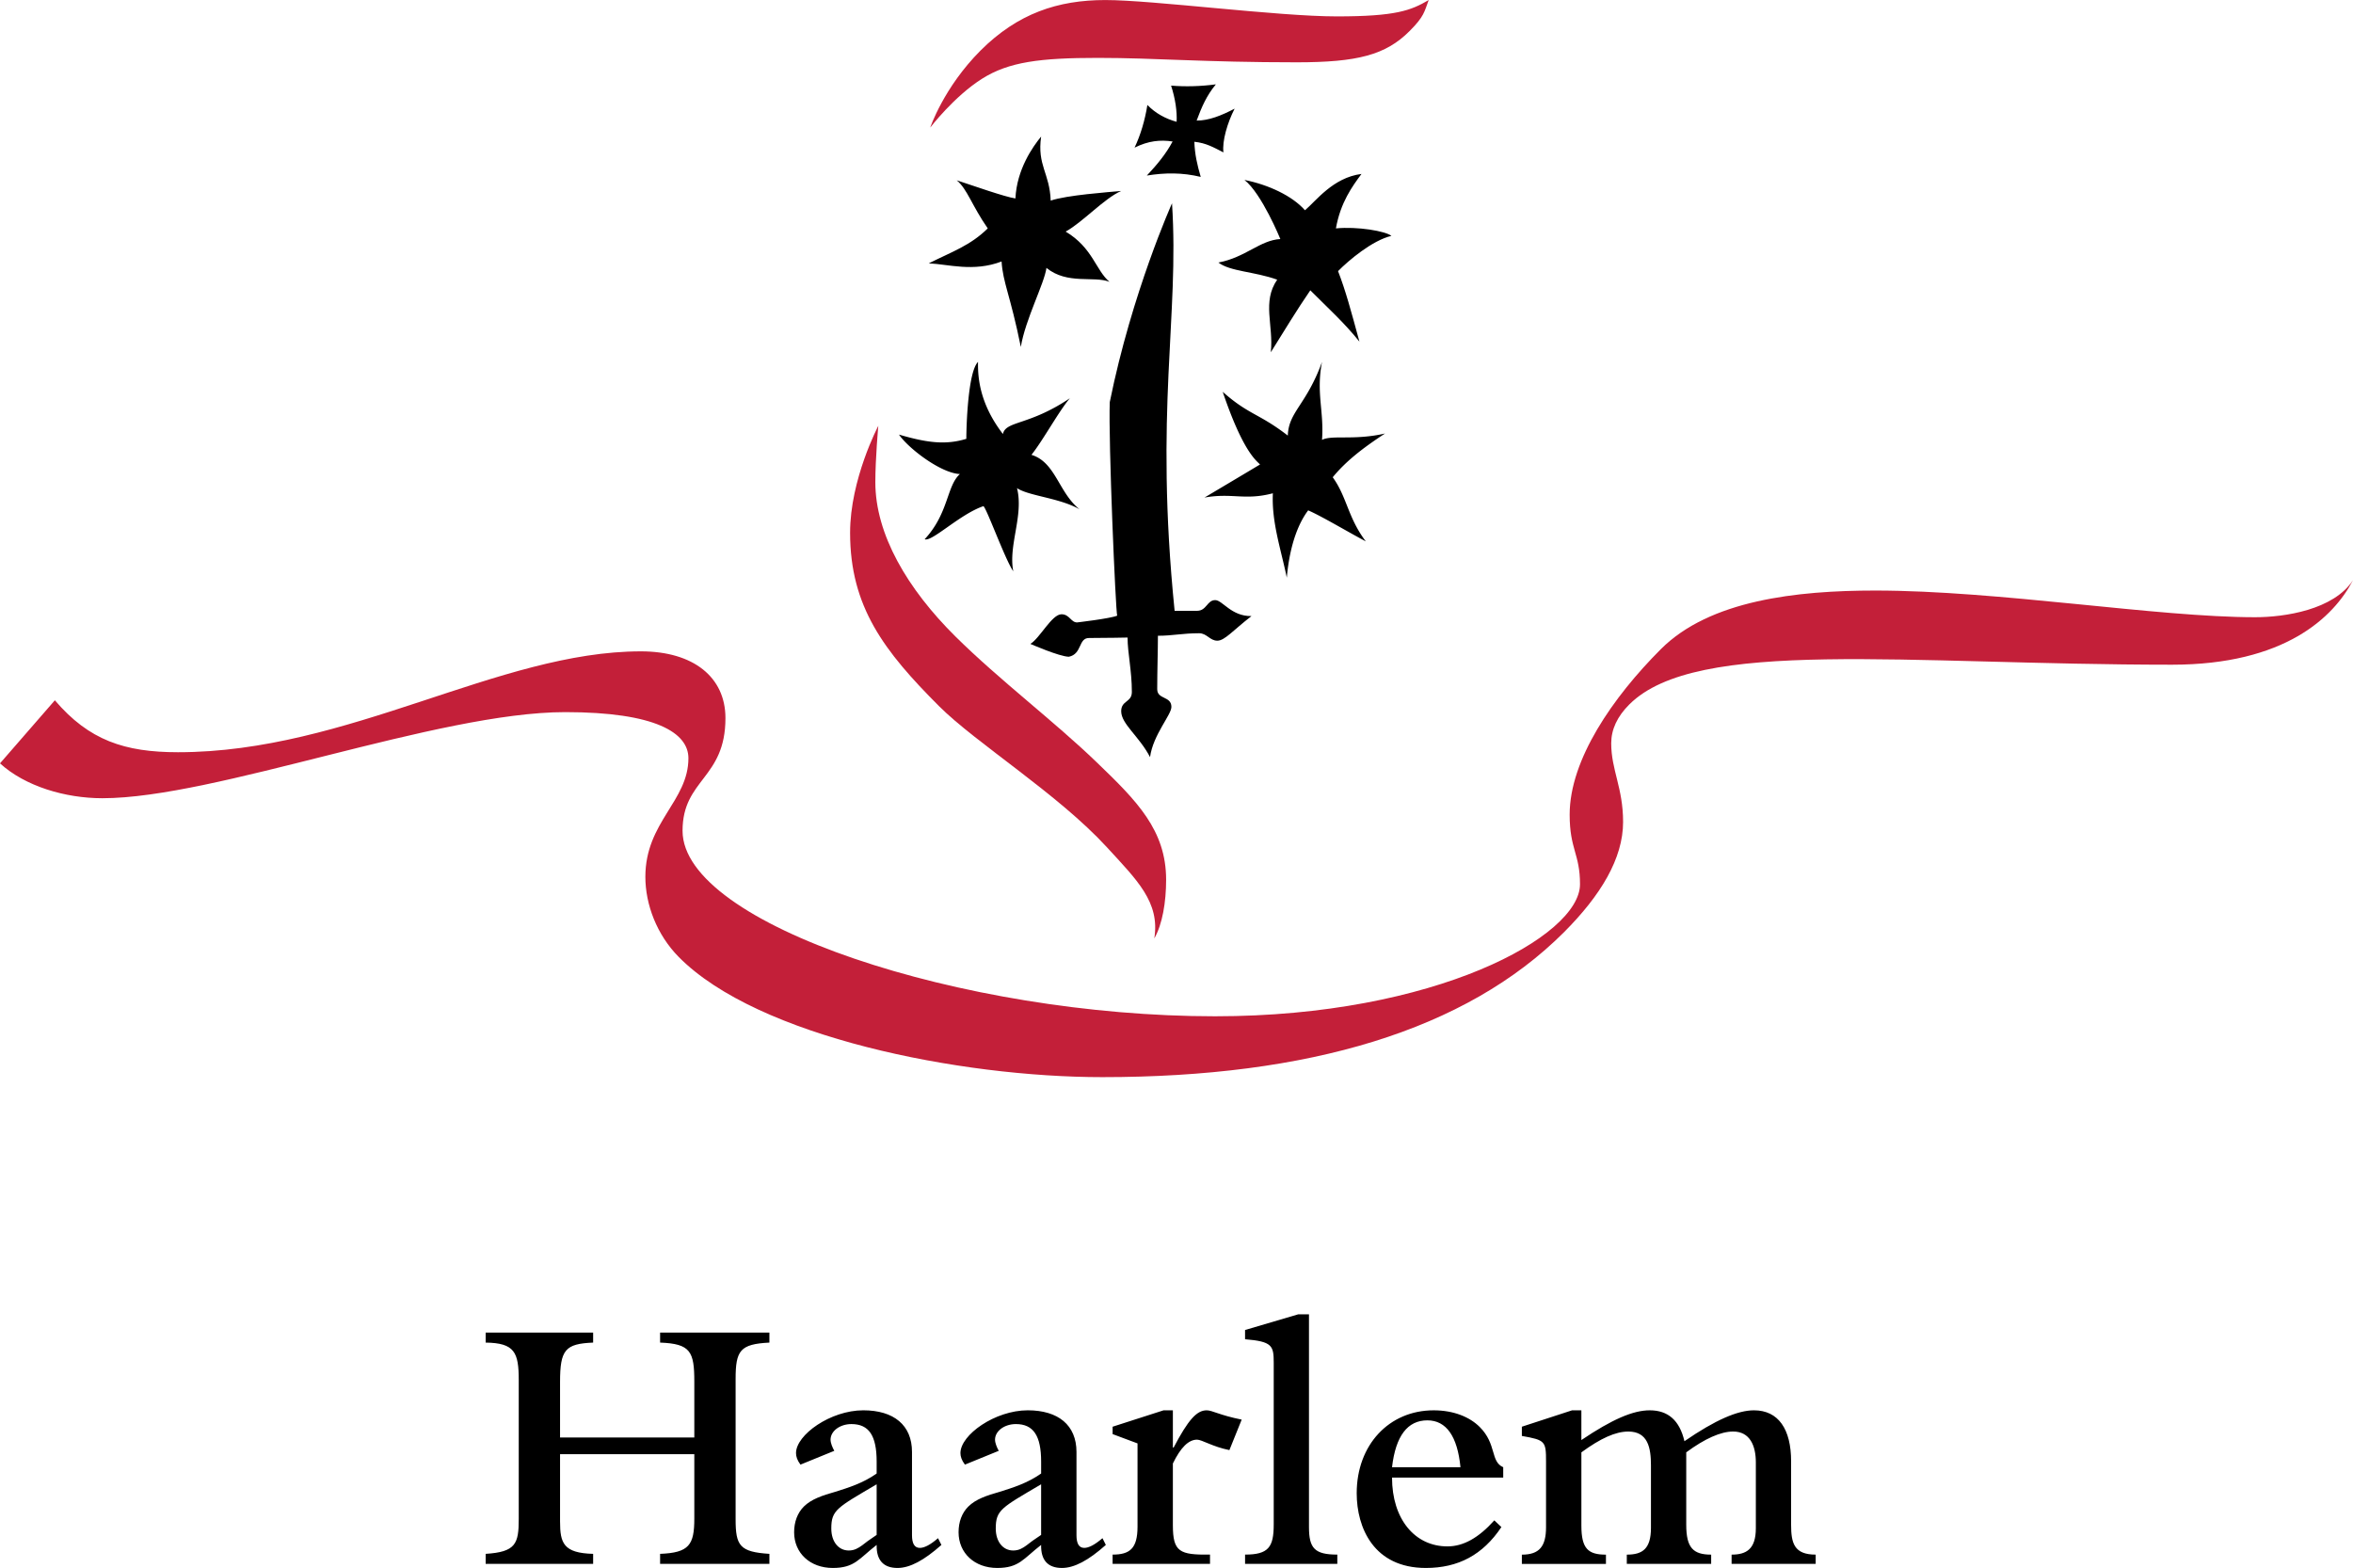 <svg xmlns="http://www.w3.org/2000/svg" width="2500" height="1666" viewBox="0 0 426.269 284.051"><path d="M220.266 15.275c-1.703 2.068-2.555 4.07-3.484 6.562 2.203.008 4.47-.9 6.884-2.162-1.302 2.531-2.293 5.895-2.027 7.926-1.812-.922-3.129-1.699-5.27-1.924.077 2.287.516 4.172 1.155 6.365-3.319-.801-6.479-.777-9.762-.246 1.881-2.01 3.451-3.895 4.666-6.172-2.266-.34-4.393-.115-6.891 1.115 1.104-2.324 1.889-5.01 2.323-7.728 1.463 1.502 3.285 2.502 5.295 3.049.101-1.832-.225-4.172-1.002-6.557 2.659.226 5.449.126 8.113-.228z"/><path d="M295.176 127.604c-2.215 2.207-3.289 4.562-3.289 7.049 0 4.84 2.152 8.057 2.152 14.25 0 6.625-4.056 13.312-10.703 19.97-17.789 17.793-46.25 26.258-83.64 26.258-25.799 0-62.426-7.272-76.737-21.771-3.99-4.043-6.045-9.526-6.045-14.512 0-9.945 7.799-13.707 7.799-21.502 0-4.58-5.91-8.342-22.316-8.342-23.104 0-63.416 15.598-83.848 15.598-6.723 0-13.986-2.153-18.549-6.317l9.938-11.426c6.191 7.256 12.646 9.41 22.312 9.41 30.916 0 58.061-18.275 83.858-18.275 9.535 0 15.314 4.693 15.314 12.088 0 11.02-7.771 11.02-7.771 20.424 0 16.945 50.785 33.599 96.474 33.599 39.844 0 66.108-14.504 66.108-23.918 0-5.517-1.875-6.316-1.875-12.617 0-9.951 7.802-21.249 16.527-29.982 8.863-8.865 24.59-10.611 38.832-10.611 22.312 0 51.078 4.832 68.805 4.832 5.383 0 14.25-1.34 17.746-6.711-3.496 6.711-12.363 15.314-32.801 15.314-48.226-.004-86.123-4.971-98.291 7.192z" fill="#c31f39"/><path d="M188.611 24.732c-.746 5.232 1.547 6.586 1.734 11.604 2.897-.992 10.428-1.531 12.771-1.746-3.01 1.293-7.053 5.725-10.062 7.357 4.906 2.938 5.43 6.971 7.936 9.104-2.807-1.125-7.61.562-11.414-2.525-.368 2.809-3.854 9.396-4.643 14.322-1.897-9.365-3.248-11.645-3.486-15.484-5.133 1.955-9.696.479-13.192.34 4.293-2.148 7.521-3.225 10.688-6.334-2.889-4.148-3.692-7.104-5.617-8.711 2.855.932 8.814 3.039 10.628 3.285.251-5.256 3.118-9.342 4.657-11.212zM246.648 31.504c-1.656 2.232-3.812 5.18-4.633 9.865 3.906-.377 8.969.484 10.055 1.354-3.461.816-7.766 4.449-9.668 6.389 1.379 3.562 2.316 7.063 3.871 12.772-2.758-3.438-5.594-5.986-8.897-9.295-2.474 3.586-4.892 7.617-7.156 11.219.522-4.947-1.625-9.111 1.156-13.15-4.121-1.479-8.56-1.479-10.648-3.102 4.91-.924 7.543-4.057 11.219-4.256 0 0-3.352-8.227-6.504-10.711 4.359.869 8.668 2.885 10.965 5.494 1.998-1.669 5.061-5.917 10.24-6.579z"/><path d="M168.52 23.107s2.42-7.248 9.129-13.975C184.379 2.424 191.635 0 200.246 0c8.58 0 31.176 2.963 41.918 2.963 10.754 0 13.444-1.078 16.659-2.963-.805 2.154-.805 2.963-3.487 5.641-4.31 4.309-9.414 5.641-20.435 5.641-16.926 0-25.524-.801-36.006-.801-10.492 0-16.141.723-20.967 3.764-5.108 3.222-9.408 8.862-9.408 8.862z" fill="#c31f39"/><path d="M177.18 65.562c-.061 2.701.254 7.543 4.506 13.053.539-2.418 4.709-1.479 12.139-6.48-1.965 2.285-4.891 7.664-6.967 10.258 4.385 1.34 4.916 6.842 8.711 9.865-3.668-2.084-9.123-2.385-11.328-3.832 1.25 4.941-1.606 10.344-.674 15.061-1.444-2.031-4.848-11.475-5.412-11.797-4.256 1.445-9.36 6.541-10.643 5.994 4.365-4.693 3.967-9.666 6.387-11.812-3.463-.154-9.332-4.641-11.039-7.148 5.121 1.5 8.48 1.908 12.201.77 0-2.41.314-12.168 2.119-13.932zM239.496 65.562c-1.091 5.656.387 8.881 0 14.121 1.862-.938 5.754.139 11.418-1.154-4.048 2.641-7.134 5.057-9.478 7.928 2.594 3.578 2.742 7.34 5.992 11.611-3.25-1.709-7.953-4.541-10.438-5.617-1.538 2.023-3.297 5.779-3.875 12.197-1.034-5.072-2.776-10.043-2.52-15.291-5.098 1.346-7.379-.123-12.391.777a3456.597 3456.597 0 0 0 10.062-5.994c-.621-.686-3.035-2.172-6.762-13.168 4.738 4.209 6.547 3.879 11.797 7.934.133-4.324 3.355-5.531 6.195-13.344z"/><path d="M201.047 72.836c4.021-19.893 11.276-36.014 11.276-36.014 1.345 20.684-3.213 37.359.47 73.828h4.065c1.742 0 1.806-1.939 3.289-1.939 1.312 0 2.931 2.963 6.574 2.893-3.379 2.609-4.848 4.457-6.191 4.457-1.352 0-1.897-1.348-3.289-1.348-3.038 0-4.778.455-7.473.455 0 2.678-.127 6.439-.127 9.672 0 1.916 2.57 1.217 2.57 3.217 0 1.447-3.316 5.041-3.871 9.096-1.951-3.77-5.226-5.994-5.226-8.311 0-1.984 1.933-1.582 1.933-3.486 0-3.871-.777-7.088-.777-9.865 0 0-3.897.084-6.992.084-1.948 0-1.223 2.902-3.643 3.395-1.736-.031-6.969-2.324-6.969-2.324 1.735-1.07 3.891-5.371 5.633-5.371 1.463 0 1.705 1.477 2.824 1.477 0 0 5.977-.691 7.266-1.223-.28-.847-1.616-31.707-1.342-38.693z"/><path d="M159.115 77.137s-5.112 9.682-5.112 19.377c0 13.436 6.19 21.479 16.125 31.42 6.641 6.641 21.559 15.921 30.373 25.523 5.473 5.977 9.67 9.953 8.61 16.547 1.472-2.555 2.144-6.594 2.144-10.617 0-9.016-5.316-14.315-12.572-21.291-7.688-7.422-17.588-14.871-25.588-22.789-8.703-8.619-14.519-18.508-14.519-27.951 0-4.301.539-10.219.539-10.219z" fill="#c31f39"/><g><path d="M101.459 275.629c0 3.91.606 5.727 5.994 5.867v1.812h-19.47v-1.812c5.455-.344 5.994-1.82 5.994-6.336v-25.125c0-5.047-.742-6.742-5.994-6.812v-1.812h19.47v1.812c-5.058.211-5.994 1.289-5.994 7.148v10.039h24.323v-10.105c0-5.465-.678-6.871-6.198-7.082v-1.812h19.801v1.812c-5.312.273-6.121 1.418-6.121 6.613v25.387c0 4.785.734 5.931 6.121 6.273v1.812h-19.801v-1.812c5.256-.203 6.198-1.617 6.198-6.398v-11.664h-24.323v12.195zM170.547 279.879c-3.174 2.82-5.729 4.172-7.953 4.172-2.562 0-3.836-1.418-3.779-4.172-3.229 2.5-3.975 4.172-7.949 4.172-4.104 0-7.002-2.695-7.002-6.469 0-1.883.615-3.5 1.75-4.645 1.353-1.349 3.371-2.027 5.73-2.691 2.356-.742 4.981-1.547 7.471-3.305v-2.156c0-4.715-1.399-6.801-4.574-6.801-2.094 0-3.778 1.276-3.778 2.824 0 .608.344 1.422.678 2.022l-6.129 2.5c-.601-.812-.805-1.483-.805-2.094 0-3.298 6.256-7.746 12.182-7.746 5.533 0 8.83 2.69 8.83 7.543v15.094c0 1.41.404 2.289 1.42 2.289.805 0 1.883-.539 3.295-1.758l.613 1.221zm-11.733-10.984c-7.199 4.242-8.215 4.648-8.215 8.023 0 2.352 1.289 3.969 3.164 3.969 1.008 0 1.686-.406 2.436-.945.658-.53 1.216-.94 2.615-1.879v-9.168zM200.332 279.879c-3.164 2.82-5.724 4.172-7.953 4.172-2.556 0-3.83-1.418-3.769-4.172-3.231 2.5-3.979 4.172-7.953 4.172-4.102 0-7.002-2.695-7.002-6.469 0-1.883.607-3.5 1.755-4.645 1.35-1.349 3.366-2.027 5.729-2.691 2.352-.742 4.975-1.547 7.473-3.305v-2.156c0-4.715-1.42-6.801-4.573-6.801-2.099 0-3.779 1.276-3.779 2.824 0 .608.342 1.422.674 2.022l-6.129 2.5c-.609-.812-.812-1.483-.812-2.094 0-3.298 6.269-7.746 12.193-7.746 5.529 0 8.83 2.69 8.83 7.543v15.094c0 1.41.4 2.289 1.408 2.289.805 0 1.881-.539 3.301-1.758l.607 1.221zm-11.721-10.984c-7.211 4.242-8.219 4.648-8.219 8.023 0 2.352 1.293 3.969 3.162 3.969 1.02 0 1.693-.406 2.43-.945.668-.53 1.207-.94 2.627-1.879v-9.168zM201.562 259.801v-1.34l9.23-2.969h1.686v6.738h.139c2.625-4.984 4.164-6.738 5.984-6.738 1.016 0 2.297.871 6.344 1.684l-2.227 5.523c-3.039-.605-4.98-1.891-5.859-1.891-1.547 0-2.969 1.422-4.381 4.315v11.185c0 4.844 1.217 5.391 6.729 5.323v1.677h-17.646v-1.677c3.103 0 4.514-1.086 4.514-5.059v-15.086l-4.513-1.685zM225.555 240.941l9.641-2.844h1.938v38.547c0 3.836 1.022 4.987 5.133 4.987v1.677h-16.711v-1.677c4.246 0 5.191-1.354 5.191-5.457v-29.312c0-3.094-.277-3.836-5.191-4.246l-.001-1.675zM271.991 276.645c-3.383 5.056-7.831 7.406-13.688 7.406-9.422 0-12.523-7.273-12.523-13.539 0-8.758 5.863-15.02 13.945-15.02 3.637 0 6.535 1.215 8.344 3.023 3.109 3.102 1.898 6.27 4.254 7.284v1.884H252.18c0 7.477 4.102 12.461 10.039 12.461 2.891 0 5.647-1.548 8.492-4.716l1.28 1.217zm-7.413-10.844c-.548-5.594-2.562-8.492-6-8.492-3.587 0-5.738 2.82-6.398 8.492h12.398zM275.698 258.461l9.099-2.969h1.684v5.387c5.603-3.773 9.371-5.387 12.387-5.387 3.312 0 5.406 1.816 6.285 5.594 5.582-3.84 9.629-5.594 12.595-5.594 4.438 0 6.729 3.434 6.729 9.227v11.521c0 3.301.539 5.395 4.453 5.395v1.677h-15.234v-1.677c2.703 0 4.392-1.016 4.392-4.784v-11.923c0-3.039-1.082-5.594-4.117-5.594-2.234 0-5.129 1.285-8.492 3.771v13.137c0 4.18 1.285 5.395 4.516 5.395v1.676h-15.284v-1.676c2.819 0 4.375-1.016 4.375-4.855V265.47c0-3.172-.539-6.133-4.103-6.133-2.301 0-4.996 1.207-8.5 3.771v13.27c0 4.176 1.215 5.262 4.449 5.262v1.676H275.7v-1.676c3.168 0 4.38-1.488 4.38-4.988V264.79c0-3.699-.125-3.906-4.38-4.656v-1.673h-.002z"/></g></svg>